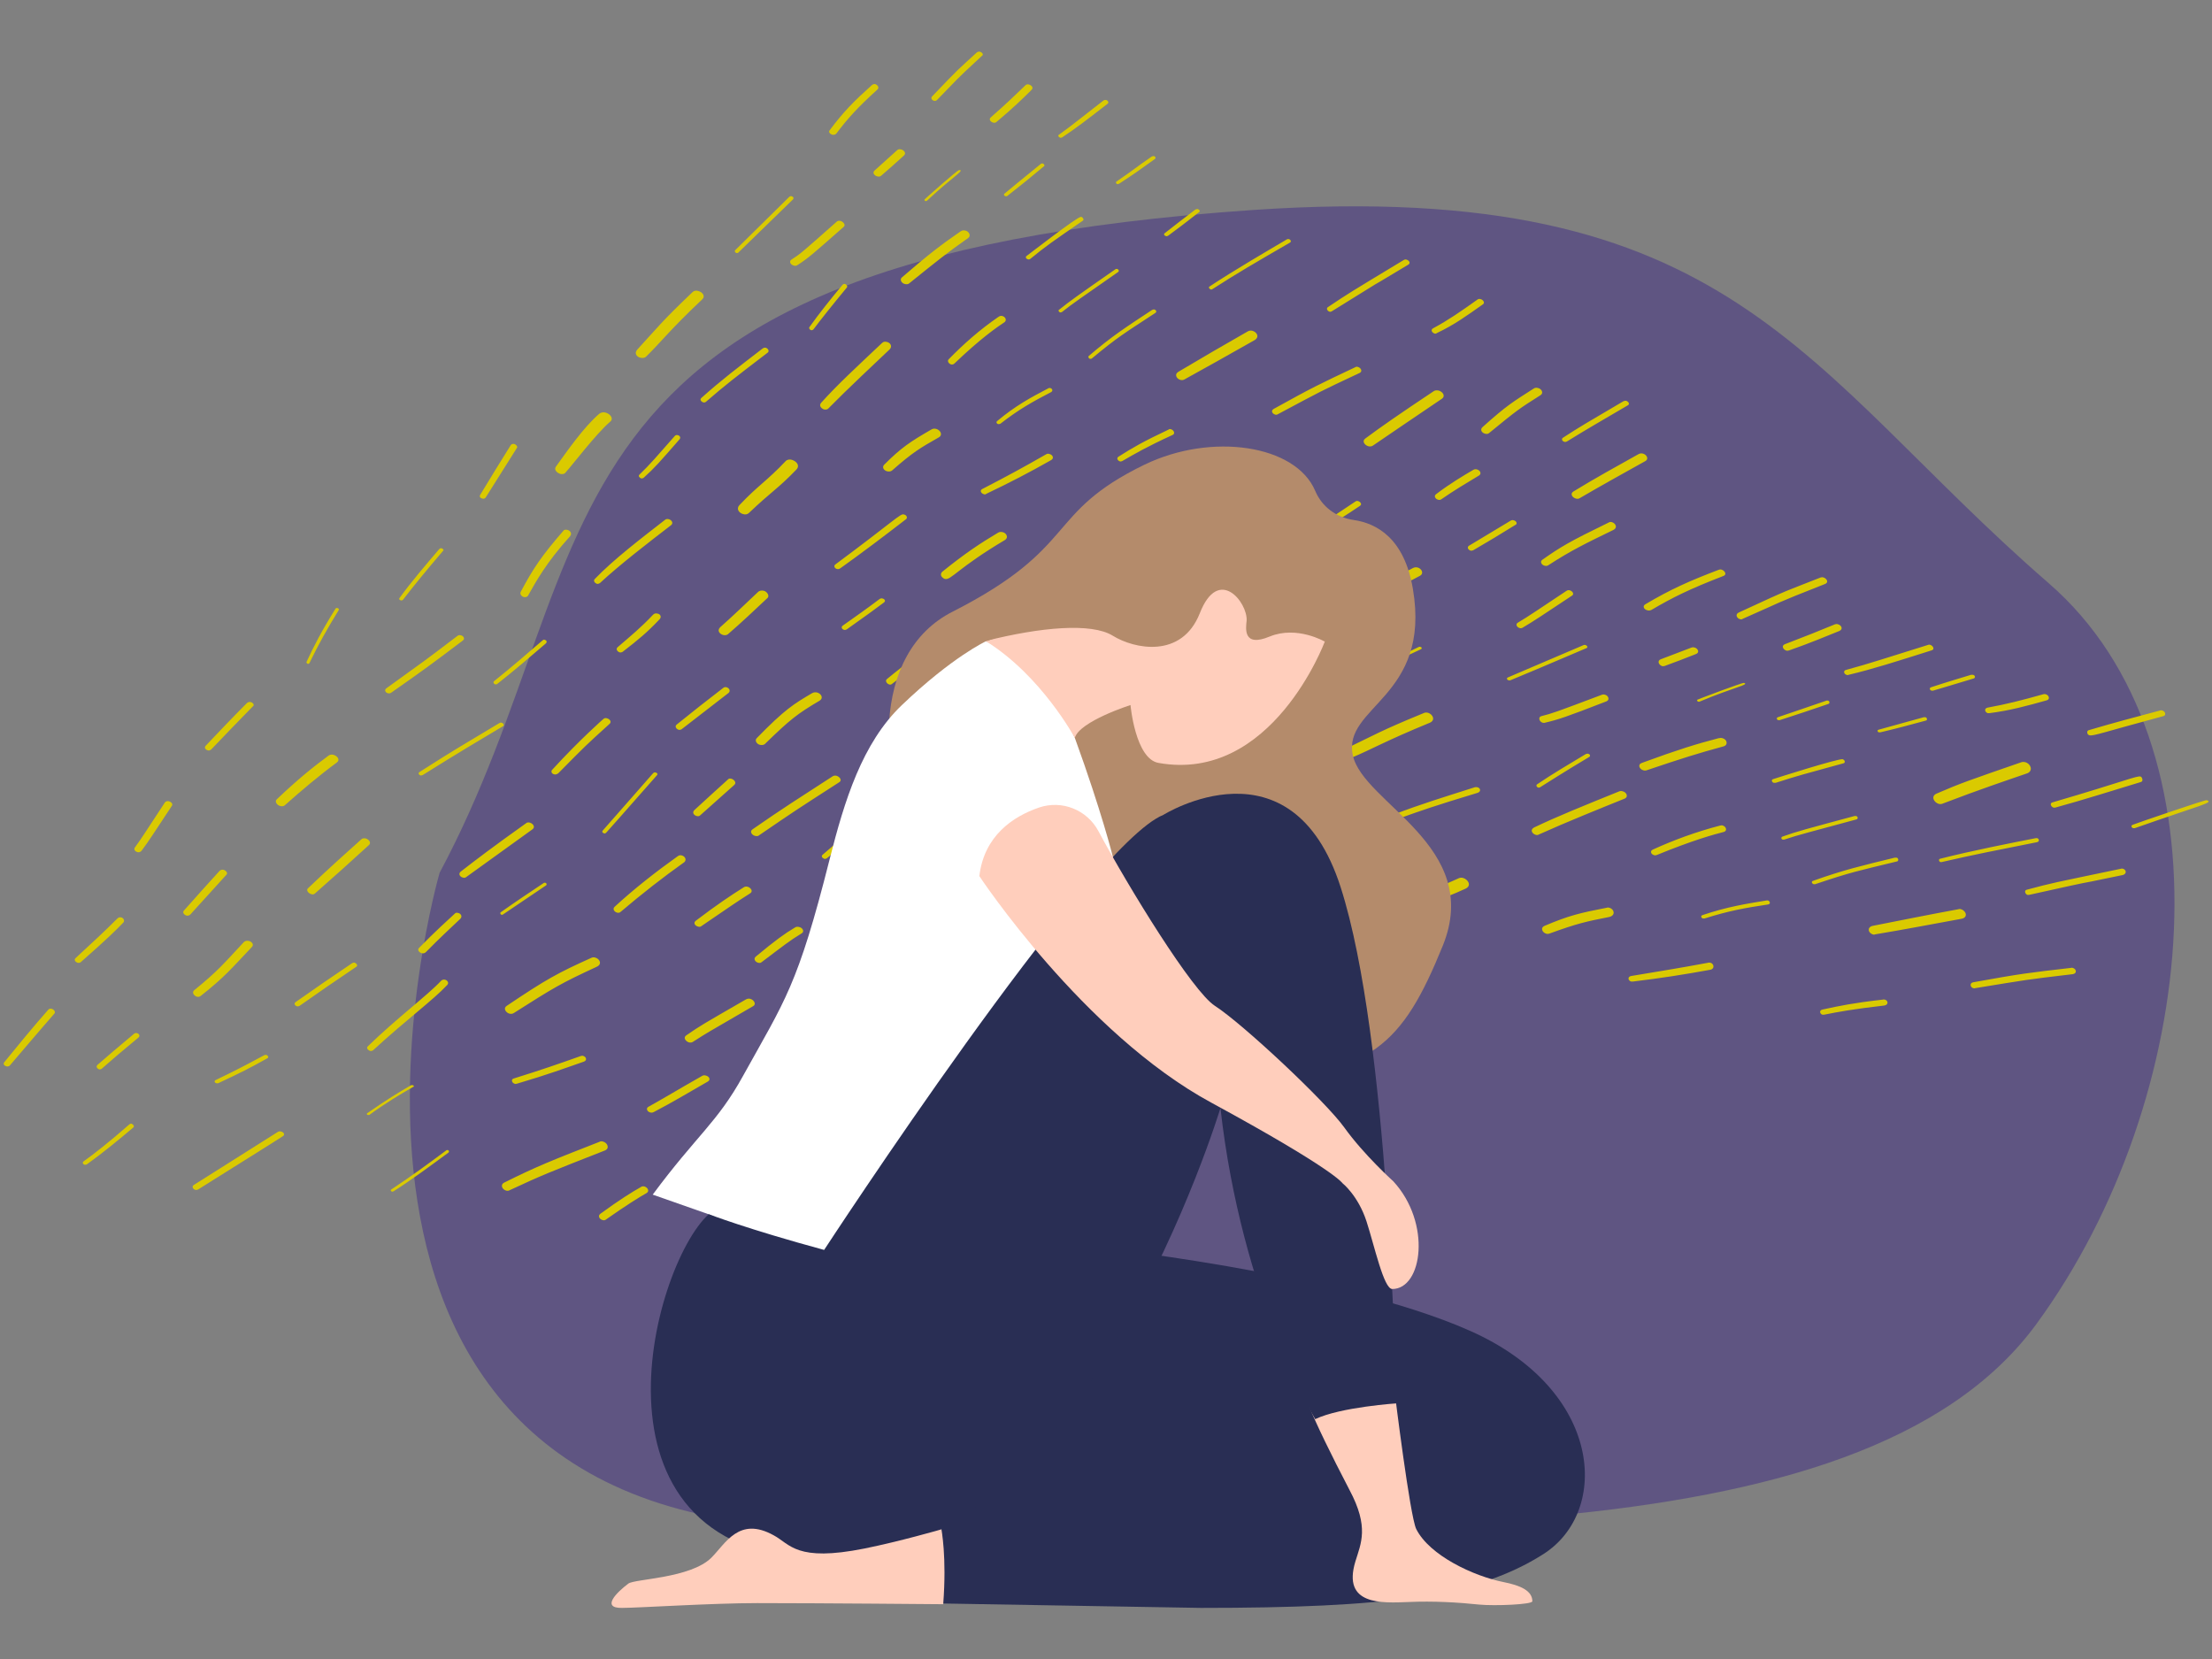 <?xml version="1.0" encoding="UTF-8"?>
<svg width="600px" height="450px" viewBox="0 0 600 450" version="1.1" xmlns="http://www.w3.org/2000/svg" xmlns:xlink="http://www.w3.org/1999/xlink">
    <rect x="0" y="0" width="600" height="450" fill="#808080" stroke="none"/>
    <title>10808G_PriorityMOM_1in8-callout_600x450</title>
    <g id="10808G_PriorityMOM_1in8-callout_600x450" stroke="none" stroke-width="1" fill="none" fill-rule="evenodd">
        <g transform="translate(1, 14)" fill-rule="nonzero">
            <path d="M118.245,222.739 C118.245,222.739 66.345,401.139 225.745,400.339 C358.745,399.639 503.345,410.939 551.445,345.039 C595.845,284.239 605.245,187.939 554.645,144.139 C487.945,86.239 469.245,34.139 339.145,42.939 C137.645,56.639 165.445,134.439 118.245,222.739" id="Path" fill="#5F5582"></path>
            <path d="M264.845,0.039 C264.545,-0.061 264.245,0.039 263.945,0.239 C258.545,5.239 259.945,3.639 251.845,12.139 C251.345,12.639 251.845,13.239 252.345,13.339 C252.645,13.439 252.945,13.339 253.145,13.139 C259.245,6.939 257.245,8.639 265.245,1.239 C265.945,0.839 265.445,0.239 264.845,0.039 M34.745,290.839 C34.545,290.739 34.345,290.839 34.145,290.939 C28.445,295.939 24.445,299.039 21.645,301.039 C21.245,301.339 21.545,301.839 21.945,301.939 C22.145,301.939 22.345,301.939 22.545,301.839 C26.745,298.839 31.245,295.139 35.145,291.839 C35.545,291.439 35.145,291.039 34.745,290.839 M75.245,292.939 C74.945,292.839 74.645,292.839 74.345,293.039 C60.545,301.739 55.945,304.639 51.545,307.439 C50.945,307.839 51.345,308.539 51.945,308.739 C52.245,308.839 52.445,308.739 52.745,308.639 C60.045,304.039 74.345,295.139 75.645,294.239 C76.445,293.839 75.945,293.039 75.245,292.939 M120.445,297.939 C120.345,297.939 120.145,297.939 120.045,298.039 C115.345,301.539 110.445,305.139 105.145,308.639 C104.845,308.839 105.045,309.139 105.345,309.239 C105.445,309.239 105.545,309.239 105.745,309.139 C110.645,306.039 116.145,301.939 120.645,298.639 C120.945,298.339 120.745,298.039 120.445,297.939 M173.845,307.839 C173.545,307.739 173.145,307.739 172.745,308.039 C170.745,309.139 166.745,311.639 161.845,315.239 C161.045,315.839 161.645,316.739 162.445,316.939 C162.745,317.039 163.145,317.039 163.445,316.739 C168.545,313.139 172.545,310.639 174.345,309.639 C175.245,309.139 174.745,308.139 173.845,307.839 M36.145,266.239 C35.845,266.139 35.645,266.239 35.445,266.339 C29.145,271.639 29.245,271.539 25.445,274.839 C24.945,275.339 25.345,275.839 25.845,276.039 C26.045,276.139 26.345,276.039 26.545,275.939 C31.145,271.939 29.945,272.939 36.545,267.439 C37.145,266.939 36.645,266.339 36.145,266.239 M13.045,259.639 C12.645,259.539 12.245,259.639 12.045,259.939 C8.145,264.339 3.145,270.439 0.145,274.139 C-0.255,274.639 0.245,275.139 0.745,275.239 C1.045,275.339 1.445,275.239 1.645,275.039 C1.745,274.939 10.145,265.039 13.745,260.939 C14.145,260.439 13.645,259.839 13.045,259.639 M71.245,272.139 C71.045,272.139 70.845,272.139 70.645,272.239 C65.045,275.239 63.545,276.039 57.545,278.939 C56.945,279.239 57.245,279.739 57.745,279.839 C57.845,279.839 58.045,279.839 58.145,279.839 C64.345,276.939 66.545,275.839 71.545,273.039 C71.945,272.839 71.745,272.339 71.245,272.139 M162.545,295.639 C162.245,295.539 161.845,295.539 161.545,295.739 C148.745,300.739 144.445,302.439 135.845,306.739 C134.545,307.339 135.245,308.639 136.245,308.939 C136.545,309.039 136.945,309.039 137.245,308.839 C146.045,304.739 147.845,304.039 163.145,298.039 C164.445,297.439 163.745,295.939 162.545,295.639 M110.945,280.339 C110.845,280.339 110.745,280.339 110.545,280.339 C107.245,282.239 103.645,284.439 98.645,287.939 C98.345,288.139 98.545,288.439 98.845,288.439 C98.945,288.439 99.045,288.439 99.145,288.439 C103.545,285.239 107.545,282.839 111.045,280.839 C111.445,280.739 111.245,280.439 110.945,280.339 M209.845,297.539 C209.645,297.539 209.545,297.539 209.345,297.539 C203.545,300.039 196.145,303.639 192.145,305.739 C191.645,305.939 191.945,306.639 192.445,306.739 C192.645,306.839 192.845,306.739 193.145,306.639 C197.045,304.639 203.345,301.539 210.145,298.639 C210.845,298.339 210.445,297.639 209.845,297.539 M242.145,305.039 C241.945,305.039 241.745,305.039 241.545,305.039 C233.645,308.439 232.045,308.939 227.745,311.439 C227.245,311.739 227.545,312.439 228.145,312.539 C228.345,312.639 228.645,312.539 228.845,312.439 C233.245,310.039 234.145,309.739 242.445,306.339 C243.145,306.039 242.745,305.139 242.145,305.039 M157.245,272.439 C157.045,272.339 156.845,272.339 156.545,272.439 C150.345,274.639 146.045,276.139 138.345,278.539 C137.545,278.739 137.845,279.739 138.545,279.939 C138.745,280.039 138.945,280.039 139.245,279.939 C147.745,277.439 152.545,275.639 157.445,273.939 C158.345,273.539 157.945,272.639 157.245,272.439 M31.845,234.839 C31.545,234.739 31.145,234.839 30.845,235.139 C27.445,238.539 24.445,241.339 19.545,245.839 C18.945,246.339 19.445,246.939 20.045,247.139 C20.345,247.239 20.645,247.139 20.845,247.039 C28.345,240.439 30.645,238.139 32.545,236.139 C32.845,235.639 32.445,234.939 31.845,234.839 M190.445,277.739 C190.145,277.639 189.745,277.639 189.445,277.839 C180.845,282.739 181.245,282.639 174.845,286.239 C174.145,286.639 174.545,287.539 175.345,287.739 C175.645,287.839 175.945,287.839 176.345,287.639 C181.345,285.039 186.145,282.139 191.045,279.339 C191.845,278.839 191.345,277.939 190.445,277.739 M66.545,241.239 C66.045,241.139 65.545,241.139 65.145,241.539 C59.545,247.539 58.145,249.339 51.745,254.539 C50.945,255.139 51.545,256.039 52.345,256.339 C52.745,256.439 53.045,256.439 53.445,256.139 C59.945,251.039 61.845,248.639 67.345,242.839 C67.945,242.239 67.345,241.439 66.545,241.239 M95.245,247.139 C95.045,247.039 94.745,247.139 94.545,247.239 C89.345,250.739 84.245,254.239 79.145,257.839 C78.645,258.239 79.045,258.839 79.545,258.939 C79.745,259.039 80.045,258.939 80.245,258.839 C85.345,255.239 90.445,251.739 95.645,248.239 C96.145,247.939 95.745,247.339 95.245,247.139 M119.745,251.739 C119.345,251.639 118.945,251.739 118.645,252.039 C115.145,255.839 106.545,262.239 98.745,269.839 C98.345,270.239 98.745,270.839 99.345,271.039 C99.645,271.139 99.945,271.039 100.145,270.939 C109.145,262.639 116.545,257.239 120.345,253.139 C120.845,252.539 120.345,251.939 119.745,251.739 M59.645,221.939 C59.245,221.839 58.845,221.939 58.545,222.239 C55.245,225.839 52.045,229.439 48.845,233.039 C48.445,233.539 48.945,234.139 49.545,234.339 C49.945,234.439 50.345,234.339 50.645,234.039 C53.945,230.439 57.145,226.839 60.445,223.239 C60.845,222.839 60.345,222.139 59.645,221.939 M160.445,245.739 C160.045,245.639 159.745,245.639 159.345,245.839 C150.245,249.939 147.145,251.639 136.445,258.839 C135.445,259.439 136.145,260.639 137.145,260.939 C137.545,261.039 138.045,261.039 138.445,260.739 C149.445,253.739 151.145,252.739 160.845,248.239 C162.445,247.539 161.645,246.039 160.445,245.739 M202.545,256.939 C202.145,256.839 201.745,256.839 201.245,257.139 C188.945,264.239 189.245,264.039 185.145,266.839 C184.245,267.439 184.945,268.439 185.845,268.739 C186.245,268.839 186.645,268.839 187.045,268.539 C191.445,265.739 189.145,267.139 203.245,258.939 C204.245,258.439 203.545,257.239 202.545,256.939 M123.245,233.639 C122.945,233.539 122.545,233.539 122.345,233.839 C120.845,235.239 117.245,238.439 112.645,243.139 C112.145,243.639 112.645,244.339 113.345,244.539 C113.745,244.639 114.145,244.639 114.545,244.239 C117.945,240.739 121.845,237.139 123.845,235.239 C124.545,234.539 123.945,233.739 123.245,233.639 M228.545,260.039 C228.345,259.939 228.145,259.939 227.845,260.039 C216.445,265.539 215.445,265.939 210.545,268.839 C209.945,269.139 210.345,269.839 210.945,270.039 C211.145,270.139 211.445,270.039 211.745,269.939 C216.445,267.239 218.545,266.339 228.845,261.439 C229.645,261.039 229.145,260.239 228.545,260.039 M262.345,268.739 C262.145,268.639 261.845,268.639 261.645,268.739 C254.645,271.739 250.745,273.339 243.945,276.839 C243.345,277.139 243.745,278.039 244.445,278.239 C244.645,278.339 244.845,278.239 245.045,278.139 C252.545,274.439 255.245,273.439 262.545,270.239 C263.645,269.939 263.145,268.939 262.345,268.739 M44.845,203.339 C44.445,203.239 43.945,203.339 43.745,203.639 C38.445,211.639 37.745,212.939 35.545,215.939 C35.245,216.439 35.645,216.939 36.245,217.139 C36.645,217.239 37.045,217.139 37.345,216.839 C39.445,214.039 40.545,212.239 45.645,204.539 C45.945,204.039 45.445,203.539 44.845,203.339 M98.245,213.439 C97.845,213.339 97.345,213.339 97.045,213.639 C94.345,216.039 87.645,222.039 82.545,226.939 C81.945,227.439 82.645,228.339 83.445,228.539 C83.845,228.639 84.145,228.639 84.445,228.339 C92.145,221.539 91.345,222.239 98.945,215.339 C99.845,214.639 99.145,213.739 98.245,213.439 M146.845,225.439 C146.745,225.439 146.545,225.439 146.445,225.539 C142.545,228.139 138.645,230.739 134.845,233.439 C134.545,233.639 134.745,234.039 135.045,234.139 C135.145,234.139 135.345,234.139 135.445,234.039 C139.345,231.439 143.245,228.739 147.145,226.139 C147.445,225.839 147.145,225.439 146.845,225.439 M308.645,264.239 C308.445,264.239 308.345,264.239 308.145,264.239 C299.645,267.239 292.045,269.639 286.145,271.339 C285.545,271.539 285.745,272.239 286.345,272.439 C286.445,272.439 286.645,272.439 286.845,272.439 C293.245,270.739 302.245,267.739 308.945,265.339 C309.545,265.139 309.245,264.439 308.645,264.239 M215.745,237.439 C215.345,237.339 214.945,237.339 214.545,237.639 C211.845,239.239 209.345,241.039 204.045,245.439 C203.245,246.039 203.845,246.939 204.645,247.139 C204.945,247.239 205.345,247.239 205.645,246.939 C211.345,242.639 213.345,241.039 216.345,239.239 C217.345,238.739 216.745,237.639 215.745,237.439 M201.845,226.539 C201.445,226.439 201.045,226.439 200.645,226.739 C197.145,228.939 193.545,231.339 187.745,235.739 C186.945,236.339 187.545,237.139 188.345,237.339 C188.645,237.439 189.045,237.439 189.345,237.139 C196.245,232.439 198.645,230.739 202.445,228.339 C203.345,227.839 202.745,226.839 201.845,226.539 M142.745,209.139 C142.345,209.039 141.945,209.039 141.645,209.339 C132.245,216.039 128.345,219.039 123.945,222.439 C123.245,223.039 123.745,223.839 124.545,224.039 C124.845,224.139 125.245,224.139 125.545,223.839 C129.145,221.239 130.645,220.139 143.445,210.939 C144.245,210.339 143.645,209.439 142.745,209.139 M286.545,246.839 C286.245,246.739 285.945,246.739 285.645,246.839 C274.545,250.839 270.145,253.239 265.245,256.239 C264.545,256.739 265.045,257.539 265.745,257.839 C266.045,257.939 266.445,257.939 266.745,257.739 C270.645,255.539 274.745,253.139 286.745,248.839 C288.045,248.339 287.445,247.139 286.545,246.839 M183.945,218.039 C183.645,217.939 183.245,217.939 182.845,218.239 C176.945,222.439 170.945,227.139 165.745,231.939 C165.045,232.539 165.645,233.339 166.345,233.539 C166.645,233.639 167.045,233.639 167.345,233.339 C173.245,228.339 178.745,224.039 184.645,219.839 C185.345,219.139 184.745,218.239 183.945,218.039 M89.445,190.739 C89.045,190.639 88.545,190.639 88.145,190.939 C83.945,194.039 79.945,197.239 74.045,202.839 C73.445,203.439 74.145,204.439 75.045,204.639 C75.445,204.739 75.845,204.739 76.245,204.439 C80.745,200.439 85.345,196.539 90.345,192.839 C91.345,192.139 90.545,191.039 89.445,190.739 M254.745,234.439 C254.345,234.339 254.045,234.339 253.645,234.539 C245.245,237.939 239.645,240.439 226.045,247.239 C224.645,247.939 225.445,249.239 226.445,249.539 C226.745,249.639 227.145,249.639 227.445,249.439 C237.945,244.639 241.845,242.439 255.245,236.939 C256.845,236.439 256.045,234.839 254.745,234.439 M343.145,257.339 C342.945,257.239 342.645,257.239 342.345,257.339 C338.145,258.539 331.945,260.339 326.645,262.539 C325.745,262.939 326.145,263.839 326.945,264.139 C327.145,264.239 327.445,264.239 327.645,264.139 C332.545,262.239 338.645,260.439 343.345,259.039 C344.445,258.639 344.045,257.539 343.145,257.339 M67.045,176.439 C66.645,176.339 66.245,176.439 65.945,176.739 C62.145,180.539 58.445,184.439 54.745,188.339 C54.345,188.839 54.745,189.339 55.345,189.539 C55.645,189.639 56.045,189.539 56.345,189.239 C60.045,185.339 63.745,181.539 67.545,177.639 C68.145,177.239 67.645,176.639 67.045,176.439 M176.845,195.539 C176.645,195.439 176.345,195.539 176.145,195.739 C175.745,196.239 167.445,205.639 162.445,211.339 C162.245,211.639 162.445,211.939 162.845,212.039 C163.045,212.139 163.245,212.039 163.445,211.839 C164.345,210.839 167.745,207.039 177.145,196.339 C177.545,195.939 177.245,195.639 176.845,195.539 M251.145,214.339 C250.945,214.239 250.745,214.339 250.545,214.439 C246.145,217.439 240.245,221.339 234.545,224.739 C234.145,225.039 234.445,225.539 234.845,225.639 C235.045,225.639 235.245,225.639 235.445,225.539 C241.045,222.239 246.445,218.739 251.545,215.339 C252.045,215.039 251.645,214.439 251.145,214.339 M135.045,182.039 C134.845,181.939 134.645,182.039 134.445,182.139 C123.345,188.839 123.545,188.539 112.745,195.439 C112.345,195.739 112.645,196.239 113.045,196.339 C113.245,196.339 113.445,196.339 113.645,196.239 C124.045,189.739 127.645,187.639 135.345,183.039 C135.945,182.739 135.545,182.139 135.045,182.039 M197.445,197.239 C197.045,197.139 196.645,197.139 196.445,197.439 C192.345,201.139 191.945,201.539 187.345,205.739 C186.645,206.439 187.245,207.139 187.945,207.339 C188.345,207.439 188.645,207.439 188.945,207.139 C192.045,204.439 195.045,201.639 198.145,198.939 C198.845,198.339 198.245,197.539 197.445,197.239 M236.045,207.139 C235.845,207.039 235.545,207.139 235.345,207.239 C227.745,213.039 226.645,213.939 222.145,217.839 C221.645,218.239 222.045,218.739 222.545,218.939 C222.745,219.039 223.045,218.939 223.245,218.839 C227.345,215.439 228.345,214.639 236.545,208.339 C237.045,207.839 236.645,207.239 236.045,207.139 M302.345,222.639 C302.045,222.539 301.745,222.539 301.345,222.739 C290.945,226.939 292.145,226.039 283.745,229.639 C282.545,230.139 283.145,231.339 284.145,231.639 C284.445,231.739 284.745,231.739 285.045,231.639 C294.845,227.739 292.745,229.039 302.845,224.939 C304.045,224.339 303.445,222.939 302.345,222.639 M325.945,228.439 C325.645,228.339 325.345,228.339 325.145,228.539 C316.445,232.939 312.745,235.339 306.745,240.139 C306.045,240.739 306.545,241.539 307.345,241.739 C307.645,241.839 308.045,241.839 308.345,241.539 C312.245,238.639 316.945,235.039 326.345,230.339 C327.445,229.739 326.745,228.739 325.945,228.439 M354.145,233.639 C353.945,233.539 353.645,233.539 353.345,233.639 C345.145,236.239 335.245,239.239 327.945,242.539 C327.045,242.939 327.545,243.739 328.245,243.939 C328.445,244.039 328.645,244.039 328.945,243.939 C336.445,240.939 346.645,237.739 354.645,235.339 C355.445,235.139 355.045,233.939 354.145,233.639 M163.645,180.839 C163.345,180.739 162.945,180.739 162.645,181.039 C162.645,181.039 156.345,186.539 148.745,194.839 C148.345,195.339 148.745,195.939 149.345,196.039 C149.645,196.139 150.045,196.039 150.445,195.739 C157.845,188.239 157.945,188.139 164.245,182.439 C165.045,181.839 164.445,181.039 163.645,180.839 M225.945,196.439 C225.545,196.339 225.145,196.339 224.745,196.639 C215.345,202.739 211.645,205.039 203.145,210.939 C202.245,211.539 202.945,212.539 203.845,212.739 C204.245,212.839 204.645,212.839 204.945,212.539 C215.045,205.639 214.145,206.239 226.545,198.239 C227.545,197.739 226.845,196.739 225.945,196.439 M283.545,210.539 C283.245,210.439 282.945,210.439 282.545,210.639 C275.845,213.939 271.345,216.139 265.545,219.839 C264.745,220.339 265.245,221.339 266.145,221.639 C266.545,221.739 266.945,221.739 267.245,221.439 C273.845,217.539 278.545,215.339 283.845,212.739 C285.245,212.039 284.545,210.839 283.545,210.539 M90.545,150.939 C90.345,150.839 90.145,150.939 90.045,151.039 C86.245,157.139 84.145,161.239 82.145,165.539 C82.045,165.739 82.245,165.939 82.445,166.039 C82.645,166.139 82.845,166.039 82.945,165.839 C85.345,160.839 87.945,156.239 90.845,151.539 C91.045,151.239 90.845,151.039 90.545,150.939 M124.045,158.339 C123.745,158.239 123.445,158.239 123.145,158.439 C113.145,166.039 115.245,164.439 103.745,172.739 C103.145,173.239 103.645,173.939 104.245,174.039 C104.545,174.139 104.845,174.039 105.045,173.939 C114.045,167.639 115.945,166.239 124.545,159.739 C125.245,159.239 124.645,158.439 124.045,158.339 M462.945,247.139 C462.745,247.139 462.545,247.039 462.345,247.139 C454.845,248.539 449.245,249.439 441.445,250.739 C440.345,250.939 440.645,252.039 441.445,252.239 C441.545,252.239 441.745,252.239 441.945,252.239 C449.445,251.339 455.845,250.339 462.945,249.039 C464.245,248.739 463.845,247.339 462.945,247.139 M146.745,159.539 C146.545,159.439 146.345,159.539 146.245,159.639 C141.945,163.339 138.045,166.739 133.045,170.739 C132.645,171.039 132.945,171.539 133.345,171.639 C133.545,171.639 133.745,171.639 133.845,171.539 C138.445,167.939 142.845,164.139 147.045,160.539 C147.545,160.039 147.145,159.639 146.745,159.539 M196.145,172.439 C195.845,172.339 195.545,172.339 195.245,172.539 C190.945,175.839 186.745,179.139 182.545,182.539 C181.945,183.039 182.445,183.739 183.045,183.939 C183.345,184.039 183.645,183.939 183.845,183.839 C188.145,180.539 192.345,177.239 196.645,173.939 C197.245,173.339 196.745,172.639 196.145,172.439 M510.245,257.139 C510.145,257.139 509.945,257.039 509.745,257.139 C501.745,258.039 497.945,258.839 493.345,259.839 C492.345,260.039 492.645,261.039 493.345,261.239 C493.445,261.239 493.645,261.239 493.745,261.239 C497.745,260.439 501.545,259.739 510.145,258.739 C511.345,258.539 511.145,257.339 510.245,257.139 M395.845,224.139 C395.445,224.039 395.045,224.039 394.645,224.239 C387.045,227.739 384.645,227.939 377.145,231.439 C375.545,232.139 376.345,233.739 377.645,234.039 C378.045,234.139 378.445,234.139 378.845,233.939 C387.645,230.339 389.345,230.339 396.545,227.039 C398.245,226.239 397.245,224.539 395.845,224.139 M220.645,173.839 C220.245,173.739 219.745,173.739 219.245,174.039 C214.345,176.939 211.945,178.339 204.245,186.239 C203.645,186.839 204.245,187.839 205.145,188.039 C205.645,188.139 206.245,188.139 206.645,187.639 C213.345,181.139 215.245,179.639 221.345,176.039 C222.445,175.339 221.745,174.139 220.645,173.839 M366.345,213.939 C366.145,213.939 365.945,213.939 365.845,213.939 C357.945,217.939 356.145,218.939 351.745,220.639 C351.145,220.939 351.445,221.539 351.945,221.739 C352.145,221.739 352.245,221.739 352.445,221.739 C356.845,220.039 358.245,219.239 366.545,215.039 C367.345,214.839 366.945,214.139 366.345,213.939 M435.545,232.239 C435.345,232.139 435.045,232.139 434.745,232.239 C427.545,233.639 424.545,234.339 417.945,237.139 C416.745,237.639 417.345,238.939 418.345,239.239 C418.645,239.339 418.945,239.339 419.245,239.239 C426.945,236.439 429.345,235.939 435.445,234.739 C437.345,234.339 436.845,232.539 435.545,232.239 M277.145,184.739 C276.745,184.639 276.345,184.639 276.045,184.939 C269.445,189.339 266.745,188.639 256.145,196.339 C255.345,196.939 255.945,197.839 256.745,198.039 C257.045,198.139 257.445,198.139 257.745,197.839 C268.845,190.239 271.245,190.839 277.845,186.539 C278.645,186.039 278.045,184.939 277.145,184.739 M327.445,198.039 C327.145,197.939 326.845,198.039 326.645,198.139 C321.945,201.339 317.345,204.639 312.745,207.939 C312.145,208.339 312.645,209.039 313.145,209.139 C313.345,209.239 313.645,209.139 313.945,209.039 C318.645,205.839 323.345,202.639 327.945,199.339 C328.545,198.939 328.145,198.239 327.445,198.039 M252.945,176.339 C252.545,176.239 252.145,176.339 251.745,176.639 C247.345,180.739 245.045,182.639 239.745,187.139 C239.045,187.739 239.645,188.439 240.245,188.639 C240.545,188.739 240.845,188.639 241.145,188.439 C247.645,183.239 249.645,181.339 253.545,177.739 C254.145,177.239 253.645,176.539 252.945,176.339 M349.545,202.839 C349.145,202.739 348.645,202.739 348.245,202.939 C342.545,205.039 335.445,209.539 330.545,212.539 C329.545,213.239 330.345,214.539 331.345,214.739 C331.645,214.839 332.045,214.839 332.345,214.639 C335.245,213.239 344.845,207.639 350.045,205.739 C351.745,205.139 350.945,203.239 349.545,202.839 M177.345,152.439 C176.945,152.339 176.545,152.339 176.145,152.739 C172.845,156.239 170.145,158.439 166.545,161.539 C165.945,162.039 166.445,162.739 167.045,162.939 C167.345,163.039 167.645,162.939 167.845,162.839 C172.245,159.439 174.545,157.539 177.945,153.939 C178.545,153.239 178.045,152.539 177.345,152.439 M118.845,134.739 C118.645,134.639 118.345,134.739 118.145,134.939 C114.645,139.039 110.445,143.939 107.345,148.239 C107.145,148.539 107.445,148.839 107.745,148.839 C107.945,148.939 108.145,148.839 108.345,148.639 C111.345,144.739 114.545,140.839 119.245,135.339 C119.445,135.239 119.145,134.839 118.845,134.739 M307.645,185.039 C307.245,184.939 306.745,184.939 306.445,185.239 C296.045,193.339 293.545,195.439 289.245,199.439 C288.645,199.939 289.345,200.839 290.145,201.139 C290.545,201.239 290.945,201.239 291.245,200.939 C297.145,195.839 302.245,191.939 308.445,187.039 C309.345,186.339 308.645,185.339 307.645,185.039 M478.545,230.239 C478.445,230.239 478.345,230.239 478.245,230.239 C472.745,231.139 467.545,231.939 460.745,234.239 C460.245,234.439 460.445,235.039 460.945,235.139 C461.045,235.139 461.245,235.139 461.345,235.139 C467.945,233.039 472.545,232.239 478.545,231.339 C479.345,231.239 479.145,230.439 478.545,230.239 M561.245,248.539 C561.045,248.539 560.945,248.439 560.745,248.539 C549.545,249.839 547.445,250.039 534.245,252.439 C533.145,252.639 533.445,253.839 534.245,254.039 C534.445,254.039 534.545,254.139 534.745,254.039 C549.545,251.639 547.745,251.839 561.245,250.239 C562.445,250.039 562.245,248.839 561.245,248.539 M206.145,146.239 C205.645,146.139 205.045,146.139 204.545,146.639 C200.945,150.039 197.745,153.139 194.345,156.139 C193.445,157.039 194.145,157.939 195.145,158.239 C195.545,158.339 196.045,158.339 196.445,158.039 C200.045,154.939 203.845,151.339 207.245,148.139 C207.745,147.539 207.045,146.439 206.145,146.239 M399.745,199.539 C399.545,199.539 399.345,199.439 399.045,199.539 C389.945,202.439 384.645,204.039 377.045,206.939 C376.245,207.239 376.645,208.039 377.245,208.239 C377.445,208.239 377.645,208.239 377.845,208.239 C384.845,205.739 387.645,204.739 399.845,201.039 C400.845,200.639 400.545,199.739 399.745,199.539 M152.945,129.739 C152.545,129.639 152.045,129.639 151.845,129.939 C145.945,136.739 143.645,140.139 140.245,146.539 C139.945,147.139 140.445,147.739 141.045,147.939 C141.545,148.039 142.045,147.939 142.245,147.539 C144.445,143.639 147.145,138.639 153.645,131.439 C154.245,130.639 153.645,129.939 152.945,129.739 M530.945,232.639 C530.745,232.539 530.445,232.539 530.145,232.639 C523.045,233.939 514.045,235.739 506.945,237.139 C505.345,237.539 505.745,239.039 506.945,239.439 C507.145,239.539 507.445,239.539 507.645,239.439 C516.045,238.039 520.545,237.139 530.945,235.239 C532.945,234.939 532.345,233.039 530.945,232.639 M238.345,148.339 C238.145,148.239 237.845,148.339 237.645,148.439 C234.345,150.939 230.945,153.339 227.545,155.739 C227.045,156.139 227.445,156.739 227.945,156.839 C228.145,156.939 228.445,156.839 228.645,156.739 C234.545,152.539 235.545,151.839 238.745,149.439 C239.345,149.039 238.945,148.439 238.345,148.339 M261.045,154.339 C260.745,154.239 260.345,154.239 260.045,154.539 C252.945,159.839 243.845,166.639 239.645,170.139 C238.945,170.639 239.545,171.439 240.145,171.639 C240.445,171.739 240.745,171.739 241.045,171.439 C247.545,166.439 256.345,159.839 261.545,156.039 C262.345,155.339 261.745,154.539 261.045,154.339 M466.345,209.939 C466.145,209.839 465.845,209.839 465.545,209.939 C459.045,211.639 453.045,213.839 447.345,216.439 C446.445,216.839 446.845,217.739 447.645,217.939 C447.845,218.039 448.045,218.039 448.345,217.939 C458.345,213.839 463.945,212.339 466.645,211.639 C467.545,211.339 467.245,210.239 466.345,209.939 M439.145,200.639 C438.845,200.539 438.545,200.539 438.245,200.639 C428.145,204.739 421.645,207.339 415.145,210.439 C413.945,211.039 414.545,212.139 415.545,212.439 C415.845,212.539 416.145,212.539 416.445,212.339 C423.745,209.039 433.945,204.939 439.645,202.639 C440.845,202.139 440.145,200.839 439.145,200.639 M180.445,126.839 C180.045,126.739 179.645,126.739 179.345,127.039 C173.045,131.939 165.545,137.639 160.345,143.039 C159.845,143.539 160.345,144.139 160.845,144.339 C161.145,144.439 161.445,144.339 161.745,144.139 C167.245,139.039 174.945,133.139 181.045,128.439 C181.745,127.839 181.145,127.039 180.445,126.839 M513.445,218.639 C513.345,218.639 513.145,218.639 512.945,218.639 C503.945,220.839 499.145,221.939 490.745,224.939 C490.245,225.139 490.445,225.639 490.945,225.839 C491.045,225.839 491.245,225.839 491.345,225.839 C501.145,222.539 502.545,222.339 513.645,219.639 C514.045,219.439 513.945,218.739 513.445,218.639 M349.545,171.339 C349.345,171.339 349.245,171.339 349.045,171.439 C343.845,174.139 337.745,177.339 332.745,180.339 C332.345,180.539 332.645,181.039 333.045,181.139 C333.245,181.139 333.345,181.139 333.545,181.039 C338.145,178.339 342.945,175.739 349.845,172.239 C350.145,171.939 349.945,171.439 349.545,171.339 M386.345,179.339 C385.945,179.239 385.545,179.239 385.145,179.439 C373.445,184.239 372.045,185.239 363.745,189.239 C362.245,189.939 363.045,191.439 364.245,191.739 C364.645,191.839 364.945,191.839 365.345,191.639 C371.345,189.139 374.445,187.139 386.845,182.039 C388.445,181.339 387.645,179.739 386.345,179.339 M429.745,190.439 C429.545,190.439 429.345,190.439 429.145,190.539 C424.845,193.139 420.045,195.939 415.945,198.739 C415.545,199.039 415.845,199.539 416.245,199.639 C416.445,199.639 416.645,199.639 416.745,199.539 C419.445,197.839 423.845,195.039 430.045,191.339 C430.545,191.039 430.245,190.539 429.745,190.439 M502.445,207.339 C502.345,207.339 502.145,207.339 502.045,207.339 C489.045,210.839 486.345,211.539 482.445,212.939 C482.045,213.139 482.145,213.639 482.545,213.739 C482.645,213.739 482.745,213.739 482.945,213.739 C486.845,212.439 490.145,211.639 502.645,208.239 C503.045,208.039 502.945,207.439 502.445,207.339 M138.545,106.439 C138.145,106.339 137.745,106.439 137.545,106.739 C134.745,111.239 131.945,115.739 129.245,120.239 C128.945,120.739 129.345,121.139 129.845,121.239 C130.245,121.339 130.545,121.239 130.745,120.939 C133.545,116.439 136.445,111.939 139.245,107.439 C139.445,107.139 139.045,106.639 138.545,106.439 M304.545,148.639 C304.045,148.539 303.645,148.539 303.245,148.839 C295.445,154.939 290.145,159.639 283.045,167.539 C282.545,168.139 283.045,168.839 283.845,169.139 C284.245,169.239 284.745,169.139 285.145,168.839 C293.845,160.439 296.945,157.639 305.445,150.939 C306.345,150.039 305.545,148.939 304.545,148.639 M574.845,221.639 C574.645,221.639 574.545,221.539 574.345,221.639 C555.245,225.639 556.245,225.339 548.745,227.339 C547.945,227.539 548.345,228.539 548.945,228.739 C549.045,228.739 549.245,228.739 549.345,228.739 C573.345,223.439 555.745,227.339 574.845,223.339 C576.045,222.939 575.645,221.839 574.845,221.639 M339.545,154.839 C339.145,154.739 338.645,154.739 338.145,155.039 C329.645,159.839 327.045,161.639 322.945,164.039 C322.045,164.539 322.545,165.839 323.645,166.139 C324.045,166.239 324.545,166.239 325.045,165.939 C329.245,163.639 332.245,161.739 340.445,157.039 C341.345,156.539 340.645,155.139 339.545,154.839 M551.545,213.339 C551.445,213.339 551.345,213.339 551.245,213.339 C545.145,214.539 533.845,216.739 525.245,218.939 C524.745,219.039 524.945,219.739 525.345,219.839 C525.445,219.839 525.545,219.839 525.645,219.839 C534.345,217.839 539.945,216.739 551.545,214.439 C552.345,214.239 552.045,213.439 551.545,213.339 M244.145,125.539 C243.245,125.239 241.445,127.339 225.545,139.139 C225.045,139.539 225.445,140.239 226.045,140.339 C226.345,140.439 226.645,140.339 226.945,140.139 C232.445,136.239 239.445,130.939 244.745,126.839 C245.145,126.539 245.045,126.039 244.645,125.739 C244.445,125.639 244.245,125.539 244.145,125.539 M466.245,186.239 C465.945,186.139 465.545,186.139 465.145,186.239 C459.045,187.839 454.445,189.239 444.345,192.939 C443.145,193.339 443.645,194.639 444.745,194.939 C445.045,195.039 445.345,195.039 445.645,194.939 C455.745,191.539 459.245,190.439 466.545,188.439 C467.845,188.039 467.445,186.539 466.245,186.239 M270.945,130.339 C270.545,130.239 270.045,130.239 269.645,130.539 C264.945,133.339 260.845,136.039 254.645,141.039 C254.145,141.439 254.045,142.139 254.645,142.639 C254.845,142.839 255.145,143.039 255.345,143.039 C256.945,143.439 258.845,140.039 271.645,132.439 C272.645,131.739 271.945,130.539 270.945,130.339 M384.245,161.439 C384.145,161.439 384.045,161.439 383.945,161.439 C376.645,164.839 372.245,167.239 367.745,169.939 C367.445,170.139 367.645,170.439 367.945,170.539 C368.045,170.539 368.245,170.539 368.345,170.439 C373.545,167.339 378.845,164.639 384.345,162.139 C384.845,161.939 384.645,161.539 384.245,161.439 M434.345,174.439 C434.045,174.339 433.845,174.339 433.545,174.439 C420.545,179.339 420.245,179.439 417.145,180.239 C416.145,180.439 416.445,181.739 417.445,182.039 C417.645,182.039 417.845,182.139 418.045,182.039 C421.845,181.139 423.645,180.539 434.745,176.239 C435.745,175.839 435.245,174.639 434.345,174.439 M498.845,191.939 C497.845,191.639 480.845,197.039 479.945,197.339 C479.345,197.539 479.645,198.239 480.145,198.339 C480.245,198.339 480.445,198.339 480.645,198.339 C486.545,196.439 488.445,195.939 499.045,193.039 C499.545,192.939 499.545,192.239 498.845,191.939 L498.845,191.939 M182.845,104.039 C182.545,103.939 182.345,104.039 182.145,104.139 C176.745,110.239 175.545,111.739 172.445,114.739 C172.045,115.139 172.445,115.539 172.845,115.739 C173.045,115.839 173.345,115.739 173.545,115.639 C176.745,112.739 177.745,111.539 183.345,105.139 C183.745,104.639 183.345,104.139 182.845,104.039 M163.345,97.939 C162.745,97.739 162.045,97.839 161.545,98.239 C157.345,101.839 152.845,108.339 149.745,112.639 C149.245,113.439 150.045,114.239 150.945,114.539 C151.445,114.639 152.045,114.639 152.345,114.239 C154.345,112.039 160.545,103.839 164.445,100.439 C165.545,99.639 164.645,98.339 163.345,97.939 M213.845,110.739 C213.245,110.539 212.545,110.639 212.145,111.039 C206.845,116.639 204.745,117.539 199.545,123.039 C198.645,124.039 199.445,125.139 200.545,125.439 C201.145,125.639 201.745,125.539 202.145,125.139 C208.445,119.139 209.945,118.639 215.045,113.339 C216.045,112.239 215.045,111.139 213.845,110.739 M339.145,138.539 C338.945,138.439 338.745,138.539 338.445,138.639 C333.745,141.039 331.545,142.339 328.545,144.039 C328.145,144.239 328.345,144.839 328.845,145.039 C328.845,145.039 328.945,145.039 328.945,145.039 C329.245,145.039 339.145,139.739 339.445,139.639 C339.945,139.339 339.645,138.739 339.145,138.539 M429.045,160.939 C428.945,160.939 428.745,160.939 428.645,160.939 C427.645,161.339 411.145,168.439 408.045,169.739 C407.545,169.939 407.745,170.439 408.245,170.539 C408.345,170.539 408.545,170.539 408.645,170.539 C412.245,169.039 417.345,166.939 429.245,161.839 C429.845,161.639 429.545,161.139 429.045,160.939 M548.345,192.739 C547.945,192.639 547.445,192.639 547.045,192.839 C533.445,197.539 530.545,198.539 524.345,201.239 C522.645,201.939 523.545,203.639 524.845,204.039 C525.245,204.139 525.645,204.139 526.045,203.939 C536.245,200.039 543.145,197.739 548.945,195.739 C550.545,195.039 549.845,193.139 548.345,192.739 M472.045,171.239 C471.545,171.139 459.945,175.539 459.545,175.739 C459.145,175.839 459.345,176.239 459.645,176.339 C459.745,176.339 459.845,176.339 459.945,176.339 C469.745,172.239 473.645,171.739 472.045,171.239 C472.045,171.239 472.045,171.239 472.045,171.239 M305.545,124.339 C305.045,124.239 304.445,124.239 304.045,124.739 C300.945,127.739 301.745,126.839 292.345,134.939 C291.545,135.639 292.145,136.539 293.045,136.839 C293.445,136.939 293.845,136.939 294.145,136.639 C297.845,133.639 301.845,130.639 306.445,126.139 C307.145,125.539 306.445,124.539 305.545,124.339 M494.845,176.039 C494.745,176.039 494.545,176.039 494.445,176.039 C483.445,179.839 487.645,178.339 481.245,180.539 C480.745,180.739 480.945,181.239 481.345,181.339 C481.445,181.339 481.545,181.339 481.745,181.339 C490.745,178.339 485.945,180.039 494.945,176.939 C495.445,176.739 495.245,176.139 494.845,176.039 M597.545,203.039 C597.045,202.939 577.845,209.539 577.445,209.739 C576.945,209.939 577.145,210.539 577.645,210.639 C577.745,210.639 577.945,210.639 578.045,210.639 C596.545,204.139 599.545,203.739 597.545,203.039 M579.645,196.639 C578.645,196.339 575.245,197.939 555.745,203.639 C554.945,203.839 555.245,204.739 555.945,205.039 C556.145,205.039 556.345,205.139 556.545,205.039 C563.545,203.139 572.745,200.239 579.645,198.139 C580.145,198.039 580.245,197.539 580.045,197.139 C579.945,196.839 579.845,196.739 579.645,196.639 M521.245,180.539 C521.145,180.539 520.945,180.539 520.845,180.539 C515.245,182.039 514.845,182.239 508.545,183.939 C508.145,184.039 508.245,184.539 508.645,184.639 C508.745,184.639 508.845,184.639 509.045,184.639 C514.145,183.439 515.845,182.939 521.445,181.439 C521.845,181.339 521.745,180.639 521.245,180.539 M458.645,161.639 C458.345,161.539 458.145,161.539 457.845,161.639 C455.045,162.739 452.245,163.739 449.445,164.839 C448.445,165.239 448.945,166.339 449.745,166.639 C449.945,166.739 450.245,166.739 450.545,166.639 C453.345,165.639 456.145,164.539 458.945,163.439 C460.145,163.039 459.545,161.839 458.645,161.639 M383.545,139.939 C383.145,139.839 382.645,139.839 382.145,140.139 C368.245,147.439 369.245,147.139 362.945,150.939 C362.145,151.439 362.645,152.539 363.545,152.839 C363.945,152.939 364.345,152.939 364.745,152.639 C364.745,152.639 373.745,147.639 384.245,142.139 C385.245,141.539 384.645,140.239 383.545,139.939 M252.945,102.339 C252.545,102.239 252.145,102.239 251.745,102.439 C245.845,105.839 243.445,107.439 238.845,112.039 C238.145,112.739 238.745,113.639 239.645,113.839 C240.045,113.939 240.545,113.939 240.945,113.639 C246.645,108.639 248.545,107.539 253.645,104.639 C254.845,103.939 254.045,102.639 252.945,102.339 M283.645,109.139 C283.345,109.039 283.045,109.039 282.745,109.239 C276.645,112.739 272.045,115.239 265.445,118.639 C264.645,119.039 265.145,119.839 265.845,120.039 C266.045,120.139 266.345,120.139 266.545,119.939 C272.845,116.939 278.245,114.139 284.045,110.839 C285.045,110.339 284.545,109.339 283.645,109.139 M424.845,146.139 C424.545,146.039 424.245,146.039 423.945,146.239 C415.345,151.939 414.145,152.839 410.645,154.939 C410.045,155.339 410.445,156.139 411.145,156.339 C411.445,156.439 411.745,156.439 412.045,156.239 C415.245,154.339 417.145,153.039 425.445,147.539 C426.045,147.139 425.545,146.339 424.845,146.139 M206.745,80.339 C206.445,80.239 206.145,80.339 205.845,80.539 C198.845,85.939 194.845,88.939 189.245,93.939 C188.745,94.339 189.145,94.939 189.745,95.139 C190.045,95.239 190.345,95.139 190.545,94.939 C195.745,90.439 197.945,88.739 207.245,81.639 C207.745,81.239 207.345,80.539 206.745,80.339 M534.145,169.039 C534.045,169.039 533.845,169.039 533.645,169.039 C530.045,170.139 526.345,171.239 522.745,172.439 C522.245,172.639 522.445,173.239 522.945,173.339 C523.045,173.339 523.245,173.339 523.345,173.339 C526.445,172.439 527.645,172.039 534.345,170.039 C534.945,169.839 534.745,169.139 534.145,169.039 M553.945,174.339 C553.745,174.239 553.445,174.239 553.145,174.339 C547.445,175.939 543.145,177.039 538.145,177.939 C537.145,178.139 537.345,179.139 538.145,179.439 C538.245,179.439 538.445,179.439 538.645,179.439 C544.145,178.739 548.945,177.439 554.245,175.939 C555.145,175.639 554.745,174.539 553.945,174.339 M367.445,121.939 C367.145,121.839 366.945,121.839 366.645,122.039 C361.445,125.539 360.245,126.239 355.545,129.539 C355.045,129.939 355.445,130.539 355.945,130.639 C356.145,130.739 356.445,130.639 356.645,130.539 C362.745,126.539 364.145,125.739 367.845,123.239 C368.545,122.839 368.045,122.139 367.445,121.939 M497.545,155.339 C497.345,155.239 497.045,155.239 496.745,155.339 C492.145,157.239 489.145,158.439 483.145,160.739 C482.145,161.139 482.645,162.139 483.445,162.439 C483.645,162.539 483.945,162.539 484.245,162.439 C490.245,160.339 494.445,158.539 497.945,157.139 C499.045,156.639 498.445,155.539 497.545,155.339 M343.045,112.339 C342.545,112.239 341.945,112.239 341.445,112.539 C334.045,117.739 327.145,122.339 318.645,127.239 C317.645,127.839 318.245,129.239 319.445,129.539 C319.845,129.639 320.445,129.639 320.945,129.339 C329.845,124.639 336.445,120.039 343.945,114.839 C345.245,114.039 344.345,112.739 343.045,112.339 M585.545,178.739 C585.345,178.639 585.045,178.639 584.845,178.739 C578.445,180.439 572.045,182.139 565.645,184.039 C565.145,184.139 565.045,184.639 565.245,185.039 C565.345,185.239 565.445,185.339 565.745,185.439 C566.745,185.739 569.845,184.539 585.845,180.239 C586.645,180.039 586.345,178.939 585.545,178.739 M522.645,160.939 C522.445,160.839 522.145,160.839 521.945,160.939 C510.645,164.439 506.645,165.839 499.645,167.739 C498.945,167.939 499.145,168.839 499.845,169.039 C500.045,169.139 500.245,169.139 500.445,169.039 C507.145,167.439 513.045,165.539 522.845,162.439 C523.845,162.239 523.445,161.239 522.645,160.939 M316.645,102.439 C316.445,102.339 316.145,102.339 315.945,102.539 C309.145,105.739 306.045,107.539 302.445,109.839 C301.745,110.239 302.145,110.939 302.745,111.139 C302.945,111.239 303.245,111.139 303.445,111.039 C306.745,109.139 309.745,107.339 317.145,103.939 C317.845,103.539 317.345,102.639 316.645,102.439 M409.645,127.139 C409.345,127.039 409.045,127.039 408.745,127.239 C404.545,129.739 404.545,129.739 397.445,134.039 C396.845,134.439 397.245,135.139 397.845,135.339 C398.145,135.439 398.345,135.339 398.645,135.239 C402.445,133.039 406.245,130.739 409.945,128.439 C410.745,128.139 410.345,127.339 409.645,127.139 M188.445,64.939 C187.845,64.739 187.245,64.839 186.845,65.239 C178.345,73.339 177.545,74.639 171.845,80.839 C170.945,81.839 171.745,82.839 172.745,83.039 C173.245,83.139 173.845,83.139 174.245,82.739 C178.545,78.539 180.445,75.739 189.445,67.239 C190.445,66.339 189.545,65.239 188.445,64.939 M283.845,91.239 C283.645,91.239 283.445,91.239 283.345,91.339 C278.745,93.739 274.445,96.039 269.445,100.239 C269.145,100.539 269.345,100.939 269.745,101.039 C269.945,101.039 270.145,101.039 270.345,100.939 C275.345,97.039 279.145,94.939 284.145,92.339 C284.745,91.939 284.345,91.339 283.845,91.239 M239.545,78.739 C239.045,78.639 238.645,78.639 238.245,79.039 C230.945,85.939 226.245,90.239 221.745,95.239 C221.045,96.039 221.745,96.739 222.445,97.039 C222.845,97.139 223.345,97.139 223.645,96.839 C228.845,91.539 236.245,84.639 240.345,80.739 C241.145,79.839 240.445,78.939 239.545,78.739 M466.045,140.539 C465.845,140.439 465.545,140.439 465.245,140.539 C457.345,143.539 452.145,145.839 445.245,149.939 C444.445,150.439 444.945,151.339 445.845,151.539 C446.145,151.639 446.545,151.639 446.945,151.439 C452.745,148.039 457.145,145.839 466.445,142.239 C467.445,141.939 466.945,140.839 466.045,140.539 M436.245,127.639 C435.945,127.539 435.645,127.539 435.345,127.739 C424.445,133.039 422.345,134.339 417.345,137.839 C416.645,138.339 417.145,139.239 417.945,139.439 C418.245,139.539 418.645,139.539 418.945,139.339 C425.245,135.239 429.445,133.239 436.645,129.739 C437.845,129.139 437.245,127.939 436.245,127.639 M493.645,142.639 C493.345,142.539 493.145,142.539 492.845,142.639 C483.045,146.539 485.745,145.139 470.645,152.139 C469.545,152.639 470.145,153.739 470.945,153.939 C471.245,154.039 471.445,154.039 471.745,153.839 C483.145,148.839 479.445,150.139 493.945,144.439 C495.145,144.039 494.545,142.939 493.645,142.639 M399.645,113.339 C399.345,113.239 398.945,113.239 398.645,113.439 C396.245,114.839 392.345,117.139 388.545,120.039 C387.845,120.539 388.345,121.339 389.045,121.539 C389.345,121.639 389.645,121.639 389.945,121.439 C393.245,119.139 396.745,117.039 400.245,114.939 C400.945,114.439 400.445,113.539 399.645,113.339 M228.245,63.039 C228.045,62.939 227.745,63.039 227.545,63.239 C224.545,66.839 221.245,70.939 218.545,74.739 C218.345,75.039 218.645,75.439 218.945,75.539 C219.145,75.639 219.445,75.539 219.645,75.339 C221.445,72.939 224.445,69.139 228.745,63.939 C228.945,63.539 228.545,63.139 228.245,63.039 M270.945,71.739 C270.645,71.639 270.245,71.639 269.845,71.939 C264.745,75.439 260.345,79.339 256.345,83.439 C255.845,83.939 256.345,84.639 256.945,84.839 C257.245,84.939 257.645,84.839 257.845,84.639 C265.045,77.739 269.445,74.739 271.545,73.339 C272.145,72.739 271.645,71.939 270.945,71.739 M444.645,109.039 C444.245,108.939 443.845,108.939 443.345,109.239 C437.445,112.539 431.445,115.839 425.745,119.339 C424.845,119.939 425.445,120.939 426.445,121.239 C426.845,121.339 427.245,121.339 427.645,121.039 C433.445,117.639 439.445,114.339 445.345,111.039 C446.245,110.539 445.745,109.339 444.645,109.039 M389.245,91.939 C388.745,91.839 388.245,91.839 387.845,92.139 C378.545,98.339 373.645,101.739 369.345,104.939 C368.345,105.639 369.145,106.739 370.145,107.039 C370.545,107.139 371.045,107.139 371.445,106.839 C373.145,105.639 384.545,97.939 390.145,94.139 C391.145,93.439 390.345,92.239 389.245,91.939 M367.345,85.539 C367.045,85.439 366.845,85.439 366.545,85.639 C357.045,90.139 355.245,90.939 344.445,96.939 C343.645,97.439 344.145,98.239 344.845,98.439 C345.045,98.539 345.345,98.539 345.645,98.339 C357.845,91.839 356.345,92.539 367.845,87.139 C368.645,86.739 368.145,85.739 367.345,85.539 M312.145,69.939 C311.945,69.939 311.745,69.939 311.545,70.039 C304.445,74.739 300.645,77.139 294.345,82.539 C294.045,82.839 294.345,83.239 294.645,83.339 C294.845,83.339 295.045,83.339 295.145,83.239 C302.545,77.139 303.645,76.639 312.445,70.839 C312.845,70.539 312.545,70.039 312.145,69.939 M227.045,45.939 C226.645,45.839 226.245,45.839 225.945,46.139 C216.345,54.639 216.145,54.839 213.645,56.439 C212.945,56.939 213.445,57.839 214.345,58.039 C214.645,58.139 214.945,58.139 215.245,57.939 C218.245,56.039 219.545,54.839 227.845,47.539 C228.445,47.039 227.845,46.239 227.045,45.939 M338.745,75.739 C338.345,75.639 337.945,75.639 337.545,75.839 C331.745,79.139 324.345,83.439 318.645,86.839 C317.445,87.539 318.145,88.739 319.145,89.039 C319.545,89.139 319.845,89.139 320.245,88.939 C327.145,85.139 330.845,83.039 339.345,78.239 C340.745,77.339 339.845,76.039 338.745,75.739 M213.745,39.239 C213.545,39.139 213.345,39.239 213.145,39.339 C212.445,40.039 200.645,51.639 198.445,53.839 C198.145,54.139 198.445,54.539 198.745,54.639 C198.945,54.639 199.145,54.639 199.245,54.539 C201.845,52.039 205.545,48.439 214.045,40.139 C214.445,39.739 214.145,39.339 213.745,39.239 M260.845,48.539 C260.445,48.439 259.945,48.439 259.445,48.839 C254.645,52.139 251.045,54.839 243.645,61.239 C242.945,61.839 243.545,62.839 244.445,63.039 C244.845,63.139 245.345,63.139 245.645,62.839 C253.345,56.639 255.945,54.539 261.645,50.539 C262.445,49.939 261.845,48.739 260.845,48.539 M416.145,91.239 C415.745,91.139 415.345,91.139 414.945,91.439 C409.345,95.039 407.845,95.839 401.145,101.839 C400.345,102.539 400.945,103.439 401.845,103.639 C402.245,103.739 402.645,103.739 402.945,103.439 C410.645,97.139 410.945,96.939 416.945,93.139 C417.745,92.539 417.145,91.439 416.145,91.239 M302.045,58.939 C301.845,58.939 301.645,58.939 301.545,59.039 C291.345,66.139 289.245,67.639 286.245,70.039 C285.945,70.239 286.245,70.639 286.545,70.739 C286.745,70.739 286.845,70.739 287.045,70.639 C290.045,68.239 292.645,66.539 302.345,59.739 C302.645,59.439 302.345,59.039 302.045,58.939 M440.145,94.739 C439.945,94.639 439.645,94.739 439.345,94.839 C429.645,100.539 427.545,101.739 422.945,104.739 C422.445,105.039 422.745,105.739 423.345,105.839 C423.545,105.939 423.845,105.839 424.045,105.739 C429.845,102.139 432.745,100.539 440.545,95.939 C441.145,95.639 440.745,94.939 440.145,94.739 M292.345,44.839 C292.245,44.839 292.245,44.839 292.145,44.839 C291.145,44.839 278.145,54.939 277.445,55.439 C277.045,55.739 277.345,56.239 277.845,56.339 C278.045,56.439 278.245,56.339 278.445,56.239 C282.845,52.639 284.345,51.639 292.745,45.839 C293.045,45.639 292.845,45.039 292.345,44.839 M259.445,32.139 C259.345,32.139 259.245,32.139 259.145,32.139 C258.645,32.139 250.145,39.739 249.845,40.039 C249.645,40.239 249.845,40.539 250.045,40.539 C250.145,40.539 250.345,40.539 250.445,40.439 C257.045,34.239 260.345,32.439 259.445,32.139 M243.445,26.539 C243.045,26.439 242.645,26.439 242.345,26.739 C240.345,28.539 238.245,30.439 236.245,32.239 C235.545,32.839 236.145,33.639 236.945,33.839 C237.345,33.939 237.745,33.939 238.045,33.639 C240.145,31.839 242.145,30.039 244.245,28.139 C244.845,27.539 244.245,26.739 243.445,26.539 M400.645,67.139 C400.345,67.039 399.945,67.039 399.645,67.339 C395.145,70.539 391.845,72.839 387.745,75.039 C386.945,75.439 387.445,76.239 388.045,76.439 C388.245,76.539 388.545,76.539 388.745,76.339 C393.445,74.139 397.145,71.439 401.245,68.539 C401.845,68.139 401.345,67.339 400.645,67.139 M348.545,50.839 C348.345,50.839 348.145,50.839 348.045,50.939 C343.145,53.839 333.845,59.239 327.045,63.739 C326.745,63.939 327.045,64.439 327.445,64.539 C327.545,64.539 327.745,64.539 327.845,64.439 C334.845,59.939 339.345,57.339 348.845,51.839 C349.445,51.539 349.045,50.939 348.545,50.839 M323.945,42.739 C323.745,42.639 323.545,42.739 323.245,42.839 C320.445,44.939 317.645,47.139 314.945,49.239 C314.545,49.539 314.845,49.939 315.245,50.039 C315.445,50.139 315.645,50.039 315.845,49.939 C318.245,48.139 319.145,47.539 324.245,43.539 C324.645,43.339 324.345,42.839 323.945,42.739 M281.845,30.339 C281.645,30.339 281.445,30.339 281.345,30.439 C273.045,37.239 276.145,34.639 271.445,38.539 C271.145,38.839 271.445,39.139 271.745,39.239 C271.945,39.239 272.145,39.239 272.245,39.139 C279.045,33.739 275.445,36.639 282.245,31.039 C282.445,30.839 282.145,30.439 281.845,30.339 M380.545,56.439 C380.345,56.339 380.045,56.339 379.745,56.539 C364.345,65.839 365.145,65.339 359.145,69.339 C358.645,69.739 359.145,70.439 359.645,70.539 C359.845,70.639 360.045,70.539 360.245,70.439 C379.545,58.439 365.345,67.239 380.745,57.939 C381.845,57.439 381.245,56.639 380.545,56.439 M236.445,8.839 C236.145,8.739 235.845,8.839 235.545,9.039 C230.745,13.339 227.745,16.339 224.045,21.339 C223.645,21.839 224.145,22.339 224.745,22.539 C225.145,22.639 225.545,22.539 225.845,22.239 C228.945,18.139 231.445,15.339 237.045,10.239 C237.545,9.739 237.045,9.039 236.445,8.839 M312.045,28.339 C311.845,28.339 311.645,28.339 311.445,28.439 C307.045,31.439 306.845,31.839 301.845,35.239 C301.545,35.439 301.745,35.839 302.045,35.939 C302.245,35.939 302.345,35.939 302.545,35.839 C306.545,33.239 307.945,32.239 312.245,29.139 C312.645,28.839 312.345,28.439 312.045,28.339 M278.145,8.939 C277.745,8.839 277.445,8.839 277.145,9.139 C274.045,12.139 271.945,14.139 267.745,17.839 C267.145,18.339 267.645,19.039 268.345,19.239 C268.645,19.339 269.045,19.339 269.345,19.039 C273.645,15.439 276.445,12.739 278.745,10.439 C279.445,9.839 278.845,9.139 278.145,8.939 M299.045,13.139 C298.845,13.039 298.545,13.139 298.345,13.239 C292.245,17.939 290.145,19.739 286.245,22.539 C285.845,22.739 286.145,23.239 286.545,23.339 C286.745,23.439 286.945,23.339 287.145,23.239 C290.945,20.739 294.145,18.239 299.445,14.139 C299.845,13.839 299.545,13.239 299.045,13.139" id="Shape" fill="#DACA00"></path>
            <path d="M355.745,119.139 C357.545,123.439 361.445,126.339 366.145,127.039 C372.445,127.939 379.945,132.039 382.245,145.739 C387.245,175.239 363.145,177.539 365.945,190.839 C368.745,203.939 401.345,215.439 390.345,242.539 C379.345,269.639 370.945,277.239 337.145,279.539 C257.345,284.939 213.645,174.139 257.345,151.939 C291.945,134.339 282.245,125.239 309.445,112.039 C327.645,103.239 350.445,106.639 355.745,119.139" id="Path" fill="#B48B6B"></path>
            <path d="M300.845,218.339 C300.845,218.339 297.845,206.239 290.545,186.139 C290.545,186.139 282.145,165.839 266.445,159.939 C266.445,159.939 257.345,164.139 243.645,177.239 C232.845,187.539 228.045,203.239 224.045,219.039 C215.345,253.539 211.945,257.239 200.545,277.839 C193.545,290.539 188.045,293.839 176.045,310.039 L191.145,315.339 L223.245,329.639 C223.345,329.639 309.245,248.539 300.845,218.339" id="Path" fill="#FFFFFF"></path>
            <path d="M292.945,323.939 C292.945,323.939 361.545,330.939 397.645,346.939 C433.845,362.939 435.845,395.939 417.645,407.539 C399.445,419.139 374.845,422.139 324.745,422.139 L254.345,420.939 C254.345,420.939 254.645,405.539 254.345,399.039 C254.345,399.139 267.945,339.939 292.945,323.939" id="Path" fill="#292E54"></path>
            <path d="M358.445,376.839 C358.445,376.839 332.845,379.139 302.545,387.139 C270.345,395.639 254.445,400.839 254.445,400.839 C254.445,400.839 275.745,385.639 285.545,369.739 C295.345,353.839 304.045,355.339 315.245,360.339 C326.445,365.439 334.145,369.739 341.745,369.039 C349.345,368.239 360.545,369.939 358.445,376.839" id="Path" fill="#292E54"></path>
            <path d="M358.345,160.039 C358.345,160.039 344.045,198.439 313.245,192.939 C306.945,191.839 305.645,177.239 305.645,177.239 C305.645,177.239 291.845,181.639 290.545,186.139 C290.545,186.139 281.445,169.239 266.445,159.939 C266.445,159.939 279.445,155.239 292.345,151.239 C292.345,151.239 360.545,114.839 358.345,160.039" id="Path" fill="#FFCEBC"></path>
            <path d="M358.345,160.039 C358.345,160.039 350.845,155.639 343.445,158.639 C336.045,161.739 336.945,156.339 337.145,154.339 C337.445,149.439 329.545,139.339 324.445,152.339 C319.545,164.739 306.645,162.039 300.845,158.439 C295.045,154.839 281.145,156.139 266.445,159.839 C266.445,159.839 287.645,129.739 307.045,130.639 C328.045,131.739 377.345,132.039 358.345,160.039" id="Path" fill="#B48B6B"></path>
            <path d="M377.345,363.939 C377.345,363.939 381.445,397.239 383.145,400.739 C386.745,407.939 398.745,413.539 406.845,415.139 C411.345,416.039 414.645,417.439 414.645,420.339 C414.645,421.239 404.345,421.639 400.245,421.239 C394.545,420.639 387.745,420.239 381.145,420.539 C373.645,420.839 363.045,421.439 366.645,409.539 C368.145,404.639 370.445,400.239 365.045,390.139 C359.945,380.339 356.045,372.339 354.045,367.339 C354.145,367.239 363.345,361.039 377.345,363.939" id="Path" fill="#FFCEBC"></path>
            <path d="M222.545,325.039 C222.545,325.039 294.245,215.239 314.545,207.039 C314.545,207.039 349.345,185.239 362.645,226.639 C375.945,268.039 377.345,361.039 378.045,366.639 C378.045,366.639 362.645,367.639 355.745,370.939 C355.745,370.939 335.745,337.639 330.045,286.539 C330.045,286.539 293.045,409.039 224.045,409.039 C154.545,409.039 175.545,329.639 191.245,315.339 C191.245,315.339 201.545,319.339 222.545,325.039" id="Path" fill="#292E54"></path>
            <path d="M254.845,421.139 C254.845,421.139 221.645,420.839 204.345,420.839 C192.245,420.839 171.945,422.139 167.745,422.139 C161.945,422.239 166.245,417.939 169.445,415.539 C171.245,414.239 186.245,414.139 191.945,408.539 C195.845,404.639 199.445,397.239 208.845,402.439 C213.345,404.839 214.945,409.739 233.445,406.039 C242.945,404.139 254.345,400.839 254.345,400.839 C254.345,400.839 255.845,408.139 254.845,421.139" id="Path" fill="#FFCEBC"></path>
            <path d="M264.645,223.639 C264.645,223.639 292.845,266.339 327.645,285.139 C360.945,303.239 363.145,306.939 363.145,306.939 C363.145,306.939 367.345,310.239 369.645,317.239 C371.845,324.039 374.345,335.639 376.645,335.639 C384.845,335.639 387.345,317.739 376.945,306.439 C376.945,306.439 368.945,299.239 363.645,291.839 C358.545,284.739 336.145,263.739 328.545,258.839 C322.445,254.939 305.145,226.739 296.945,211.439 C293.845,205.639 287.045,202.939 280.845,205.039 C273.845,207.439 265.945,212.639 264.645,223.639" id="Path" fill="#FFCEBC"></path>
        </g>
    </g>
</svg>